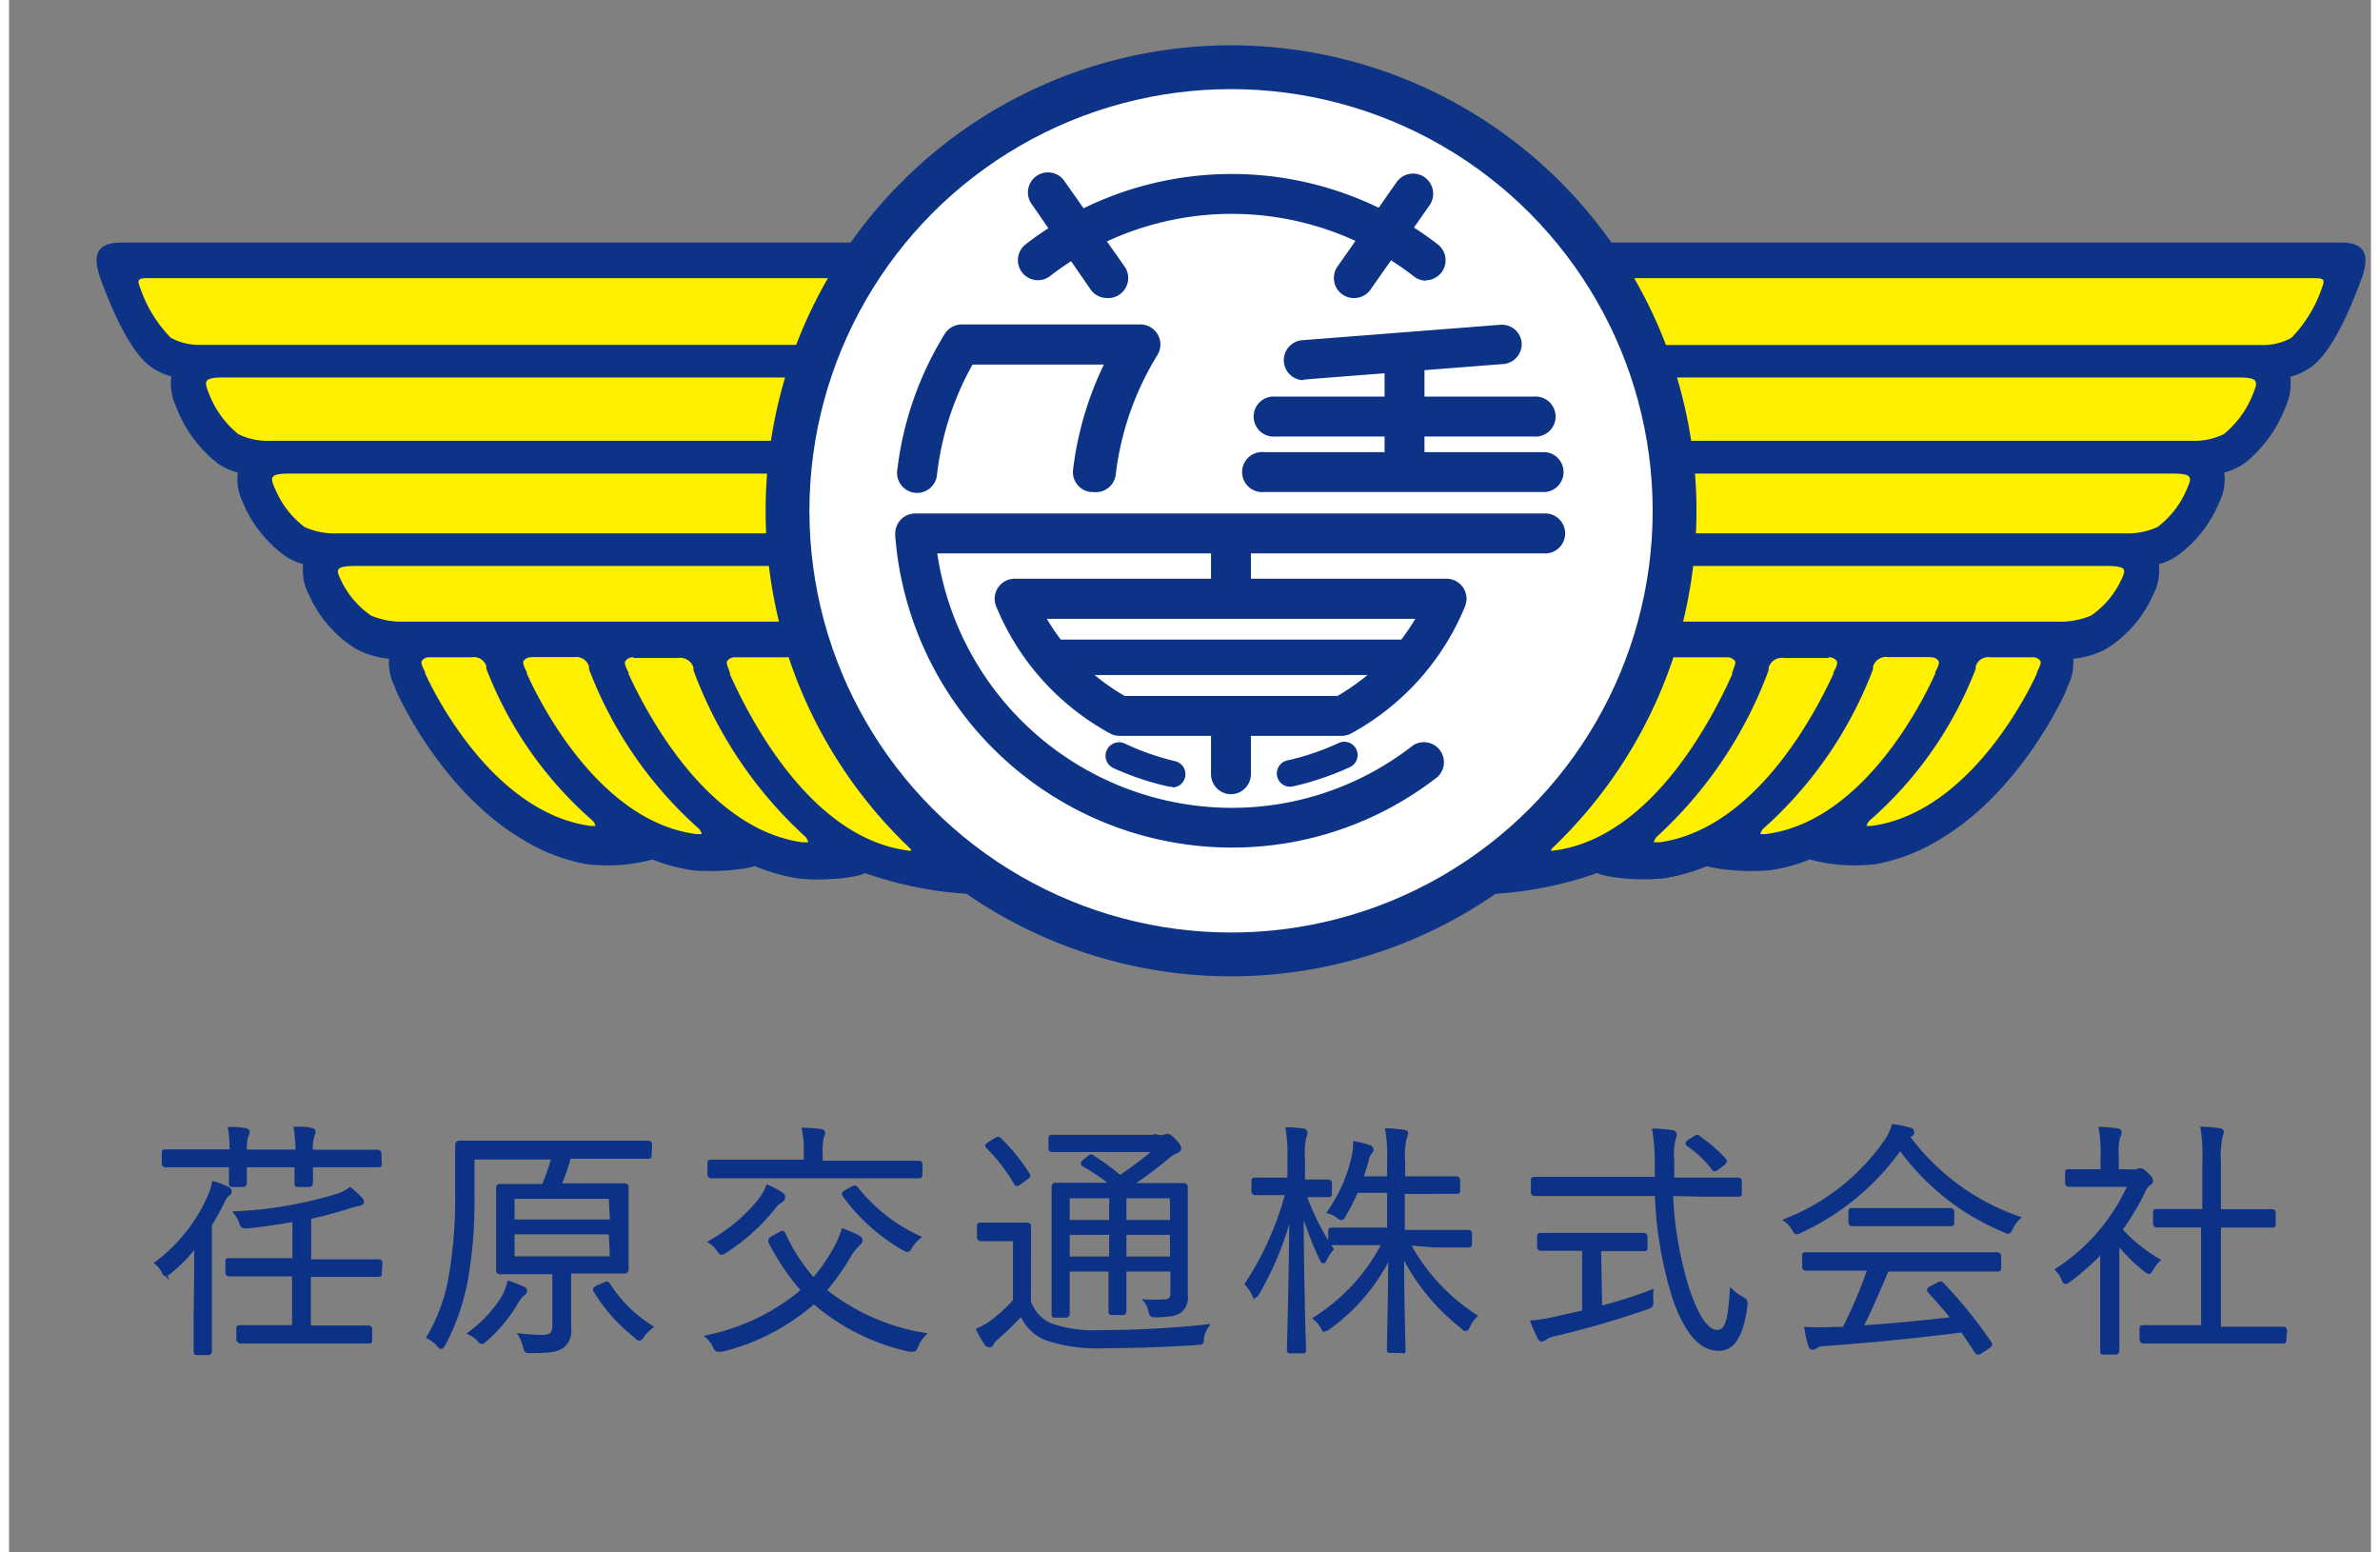 <?xml version="1.0" encoding="UTF-8"?> <svg xmlns="http://www.w3.org/2000/svg" viewBox="-4.92 -2.556 133.21 87.52" width="2500" height="1630"><rect x="-4.92" y="-2.556" width="133.21" height="87.52" fill="#808080" stroke="none"/><path fill="#0d3387" d="M1.44 11.12h59.78v5.61h5.26v5.41h5.26v5.22H77v7.18H41.35a24.21 24.21 0 0 0 5.87 9 2.21 2.21 0 0 1 .55 2.94c-.18.28 4.06 1.55 3 1.55-.18 0-1-.11-1-.12l-.42-.05a21.17 21.17 0 0 1-7.5-1.78 2.13 2.13 0 0 1-1.79.88 3.06 3.06 0 0 1-.45 0 10.19 10.19 0 0 1-3.71-1.34 2.13 2.13 0 0 1-1.8.91 3.21 3.21 0 0 1-.38 0 9.73 9.73 0 0 1-2.34-.62 9.8 9.8 0 0 1-3.76.26 10.51 10.51 0 0 1-3.76-1.5c-4.29-2.62-6.71-7.68-7-8.4v-.06a2.9 2.9 0 0 1-.35-1.62 4.86 4.86 0 0 1-1.89-.57A6.87 6.87 0 0 1 12 31a2.91 2.91 0 0 1-.33-1.74 3.68 3.68 0 0 1-1-.45 7.09 7.09 0 0 1-2.39-3 3 3 0 0 1-.3-1.72 3.65 3.65 0 0 1-1.14-.52 7.38 7.38 0 0 1-2.34-3.19 3.14 3.14 0 0 1-.27-1.71 3.64 3.64 0 0 1-1.23-.6c-.88-.68-1.81-2.35-2.69-4.71-.6-1.54-.31-2.24 1.13-2.24z"></path><path fill="#fff000" d="M2.93 13.13c-.58 0-.65.06-.44.59a7.45 7.45 0 0 0 1.71 2.77 3.37 3.37 0 0 0 1.76.4h53.26v-3.76H2.93m4.27 5.6c-1.15 0-1.13.2-.85.9A5.5 5.5 0 0 0 8 21.92a3.7 3.7 0 0 0 1.81.38h54.7v-3.57H7.2m3.75 5.42c-1.18 0-1.16.19-.87.85a5.2 5.2 0 0 0 1.66 2.16 4.07 4.07 0 0 0 1.86.36h56.13v-3.37H10.95m3.74 5.21c-1.22 0-1.19.18-.89.8a5 5 0 0 0 1.7 2 4.5 4.5 0 0 0 1.91.34H75v-3.14H14.69m4.1 5.15a.49.49 0 0 0-.43.2c-.06.1 0 .29.18.61v.08c.91 2 4.23 7.93 9.34 8.62h.28s-.07-.21-.16-.29a21.74 21.74 0 0 1-6-8.57v-.14a.73.73 0 0 0-.83-.51h-2.38m5.76 0a.51.51 0 0 0-.45.2c-.06.1 0 .3.18.63v.08c.94 2.1 4.29 8.38 9.56 9.06h.31s-.07-.22-.16-.3a22.9 22.9 0 0 1-6.2-9v-.15a.76.76 0 0 0-.85-.53h-2.39m5.75.01a.52.52 0 0 0-.46.21c-.07.11 0 .31.18.65v.08c1 2.16 4.36 8.7 9.77 9.49h.37s-.07-.22-.17-.31a23.91 23.91 0 0 1-6.31-9.39v-.15a.78.78 0 0 0-.88-.54h-2.5"></path><path fill="#0d3387" d="M35.78 45.12l3.54.22 2.25-.86 1.88 2.13c-.22.31-2.56.56-3.91.36a10.36 10.36 0 0 1-3.76-1.38z"></path><path fill="#0d3387" d="M29.78 44.69l3.54.22 2.24-.91 1.88 2.13c-.22.31-2.56.56-3.91.36a10.36 10.36 0 0 1-3.76-1.38z"></path><path fill="#fff000" d="M35.58 34.72a.54.54 0 0 1 .47-.21h3a26.25 26.25 0 0 0 6.75 10.68s.18.16.15.21-.2 0-.21 0c-5.57-.75-9-7.7-10-9.92v-.08c-.13-.4-.23-.57-.16-.68z"></path><path fill="#0d3387" d="M126.56 11.12H66.78v5.61h-5.26v5.41h-5.26v5.22H51v7.18h35.65a24.21 24.21 0 0 1-5.87 9 2.21 2.21 0 0 0-.55 2.94c.18.28-4.06 1.55-3 1.55.18 0 1-.11 1-.12l.42-.05a21.17 21.17 0 0 0 7.5-1.78 2.13 2.13 0 0 0 1.79.88 3.08 3.08 0 0 0 .45 0 10.19 10.19 0 0 0 3.71-1.34 2.13 2.13 0 0 0 1.81.91 3.17 3.17 0 0 0 .38 0 9.72 9.72 0 0 0 2.34-.62 9.8 9.8 0 0 0 3.76.26 10.52 10.52 0 0 0 3.76-1.5c4.29-2.62 6.71-7.68 7-8.4v-.06a2.91 2.91 0 0 0 .35-1.62 4.86 4.86 0 0 0 1.89-.57A6.87 6.87 0 0 0 116 31a2.92 2.92 0 0 0 .33-1.74 3.68 3.68 0 0 0 1-.45 7.09 7.09 0 0 0 2.39-3 3 3 0 0 0 .3-1.72 3.65 3.65 0 0 0 1.14-.52 7.38 7.38 0 0 0 2.31-3.17 3.14 3.14 0 0 0 .27-1.71 3.64 3.64 0 0 0 1.25-.6c.88-.68 1.81-2.35 2.69-4.71.61-1.56.32-2.26-1.12-2.26z"></path><path fill="#fff000" d="M125.07 13.13c.58 0 .65.06.44.59a7.45 7.45 0 0 1-1.71 2.78 3.37 3.37 0 0 1-1.76.4H68.78v-3.77h56.29m-4.27 5.6c1.15 0 1.13.2.85.9a5.5 5.5 0 0 1-1.65 2.29 3.7 3.7 0 0 1-1.81.38H63.52v-3.57h57.28m-3.75 5.42c1.18 0 1.16.19.87.85a5.2 5.2 0 0 1-1.66 2.16 4.07 4.07 0 0 1-1.86.36H58.26v-3.37h58.79m-3.74 5.21c1.22 0 1.19.18.89.8a5 5 0 0 1-1.7 2 4.5 4.5 0 0 1-1.91.34H53v-3.14h60.3m-4.09 5.15a.49.49 0 0 1 .43.2c.06.1 0 .29-.18.61v.08c-.91 2-4.23 7.93-9.34 8.62h-.28s.07-.21.16-.29a21.74 21.74 0 0 0 6-8.57v-.14a.74.74 0 0 1 .83-.51h2.28m-5.66 0a.51.51 0 0 1 .45.2c.06.1 0 .3-.18.63v.08c-.94 2.1-4.29 8.38-9.56 9.06h-.31s.07-.22.16-.3a22.9 22.9 0 0 0 6.2-9v-.15a.76.76 0 0 1 .85-.53h2.35m-5.71.01a.52.52 0 0 1 .46.21c.07.11 0 .31-.19.65v.08c-1 2.16-4.36 8.7-9.77 9.49h-.36s.07-.22.17-.31a23.91 23.91 0 0 0 6.31-9.39v-.15a.78.78 0 0 1 .88-.54h2.5"></path><path fill="#0d3387" d="M92.22 45.12l-3.54.22-2.25-.86-1.88 2.12c.22.31 2.56.56 3.91.36a10.36 10.36 0 0 0 3.76-1.38z"></path><path fill="#0d3387" d="M98.22 44.69l-3.54.22-2.24-.91-1.88 2.13c.22.31 2.56.56 3.91.36a10.36 10.36 0 0 0 3.76-1.38z"></path><path fill="#fff000" d="M92.42 34.72a.54.54 0 0 0-.47-.21h-3a26.23 26.23 0 0 1-6.75 10.68s-.18.16-.15.21.2 0 .21 0c5.57-.75 9-7.7 10-9.92v-.08c.13-.4.23-.57.16-.68z"></path><path fill="#0d3387" d="M64 0a26.25 26.25 0 1 0 26.25 26.25A26.25 26.25 0 0 0 64 0z"></path><circle cx="64" cy="26.25" r="23.78" fill="#fff"></circle><path fill="#0d3387" d="M81.73 25.19H65.86a1.13 1.13 0 1 1 0-2.25h15.87a1.13 1.13 0 0 1 0 2.25zM68 18.88a1.13 1.13 0 0 1 0-2.25l11.18-.87a1.12 1.12 0 0 1 1.21 1 1.13 1.13 0 0 1-1 1.21l-11.18.87zm7-5.61a1.12 1.12 0 0 1-.69-.24 16.72 16.72 0 0 0-20.54 0 1.13 1.13 0 0 1-1.39-1.78 19 19 0 0 1 23.31 0 1.13 1.13 0 0 1-.69 2z"></path><path fill="#0d3387" d="M57 14.25a1.13 1.13 0 0 1-.92-.48L52.79 9a1.13 1.13 0 1 1 1.85-1.29L58 12.48a1.13 1.13 0 0 1-1 1.77zm14 0a1.13 1.13 0 0 1-1-1.77l3.32-4.74A1.13 1.13 0 0 1 75.21 9l-3.32 4.74a1.13 1.13 0 0 1-.89.51zM56.23 25.19h-.14a1.13 1.13 0 0 1-1-1.26A18.78 18.78 0 0 1 56.83 18h-7.41a16.51 16.51 0 0 0-2 6.18 1.13 1.13 0 1 1-2.24-.27 18.76 18.76 0 0 1 2.67-7.63 1.13 1.13 0 0 1 1-.54h10a1.13 1.13 0 0 1 1 1.72 16.54 16.54 0 0 0-2.35 6.72 1.13 1.13 0 0 1-1.27 1.01zM64 42.23a1.13 1.13 0 0 1-1.13-1.13v-2.92a1.13 1.13 0 1 1 2.25 0v2.92A1.13 1.13 0 0 1 64 42.23zm0-10.44a1.13 1.13 0 0 1-1.13-1.13v-2.57a1.13 1.13 0 1 1 2.25 0v2.58A1.13 1.13 0 0 1 64 31.79zm9.79-7.08a1.13 1.13 0 0 1-1.13-1.13v-6a1.13 1.13 0 0 1 2.25 0v6a1.13 1.13 0 0 1-1.12 1.13z"></path><path fill="#0d3387" d="M81.07 22.06H66.51a1.13 1.13 0 1 1 0-2.25h14.56a1.13 1.13 0 1 1 0 2.25zM70.29 38.94H57.71a1.13 1.13 0 0 1-.54-.14 14.36 14.36 0 0 1-6.42-7.17 1.13 1.13 0 0 1 1-1.55H76.2a1.13 1.13 0 0 1 1 1.55 14.36 14.36 0 0 1-6.42 7.17 1.13 1.13 0 0 1-.49.14zM58 36.69h12a12.14 12.14 0 0 0 4.39-4.35H53.61A12.14 12.14 0 0 0 58 36.69z"></path><path fill="#0d3387" d="M73.79 35.51H54.21a1 1 0 0 1 0-2h19.58a1 1 0 0 1 0 2zm-6.47 6.3a.75.75 0 0 1-.16-1.48 14.45 14.45 0 0 0 2.94-1 .75.75 0 0 1 .63 1.36 16 16 0 0 1-3.24 1.1zm-6.64 0h-.16a16 16 0 0 1-3.15-1.05.75.75 0 1 1 .63-1.39 14.48 14.48 0 0 0 2.85 1 .75.75 0 0 1-.16 1.48z"></path><path fill="#0d3387" d="M64 45.24a19.06 19.06 0 0 1-18.94-17.57 1 1 0 0 1 0-.11v-.06a1.13 1.13 0 0 1 1.13-1.1h35.63a1.13 1.13 0 0 1 0 2.25H47.43A16.81 16.81 0 0 0 64 43a16.57 16.57 0 0 0 10.26-3.52 1.13 1.13 0 0 1 1.38 1.78A18.81 18.81 0 0 1 64 45.24z"></path><path fill="#0c3287" stroke="#0c3287" stroke-width=".2" stroke-miterlimit="10" d="M5.62 69.29v-1.65a7.91 7.91 0 0 1-1.5 1.55c-.1.07-.15.11-.2.11s-.08 0-.13-.13a1.47 1.47 0 0 0-.39-.5 9.5 9.5 0 0 0 3-3.8 3.52 3.52 0 0 0 .22-.71 5.07 5.07 0 0 1 .76.29c.13.07.15.1.15.17s0 .11-.11.18a1 1 0 0 0-.27.38 12.94 12.94 0 0 1-.73 1.32v7.16s0 .1-.11.1h-.59c-.11 0-.13 0-.13-.1v-1.85zM16 63.06c0 .1 0 .11-.11.11h-3.77v1s0 .11-.1.11h-.63c-.1 0-.11 0-.11-.11v-1H8.39v1s0 .11-.11.11h-.59c-.1 0-.11 0-.11-.11v-1H3.9s-.11 0-.11-.11v-.6c0-.08 0-.1.11-.1h3.71a6.48 6.48 0 0 0-.08-1.27 5 5 0 0 1 .87.07c.08 0 .15.06.15.13a.3.3 0 0 1-.07.18 2.52 2.52 0 0 0-.08.9h2.94a9.93 9.93 0 0 0-.1-1.29c.38 0 .64 0 .88.07.08 0 .15.06.15.13a.56.56 0 0 1-.07.2 2.54 2.54 0 0 0-.08.9h3.75s.11 0 .11.1zm0 6.18c0 .1 0 .11-.1.11H12v2.94h3.35s.11 0 .11.11v.6c0 .1 0 .11-.11.11H8.12S8 73.06 8 73v-.62c0-.1 0-.11.11-.11h3.03v-2.95H7.49s-.11 0-.11-.11v-.61c0-.1 0-.11.11-.11h3.67v-2.25c-.85.15-1.74.28-2.62.38-.27 0-.31 0-.39-.25a1.77 1.77 0 0 0-.29-.52 23.18 23.18 0 0 0 5.77-1 2.63 2.63 0 0 0 .69-.35 5.68 5.68 0 0 1 .59.55c.07.08.08.11.08.18s-.08.11-.2.13a2.75 2.75 0 0 0-.46.11 22 22 0 0 1-2.31.62v2.47h3.92s.1 0 .1.11zm15.22-6.66c0 .1 0 .11-.11.11h-4.44a10.83 10.83 0 0 1-.55 1.58h3.67s.13 0 .13.1v4.68s0 .11-.13.11h-3.11v3.18a1.1 1.1 0 0 1-.36 1c-.31.24-.69.31-1.82.31-.27 0-.27 0-.34-.29a2.34 2.34 0 0 0-.25-.62 10.35 10.35 0 0 0 1.22.08c.57 0 .69-.21.69-.62v-3h-3.06s-.11 0-.11-.11v-4.68s0-.1.11-.1h2.46a13 13 0 0 0 .55-1.58h-4.54v2.19a25.45 25.45 0 0 1-.38 4.75 12.69 12.69 0 0 1-1.25 3.57c-.07.11-.1.17-.14.17s-.08 0-.17-.14a2.16 2.16 0 0 0-.56-.42A10 10 0 0 0 20 69.29a25.72 25.72 0 0 0 .34-4.45V62s0-.13.13-.13h10.67s.11 0 .11.13zM24 70.47a2.17 2.17 0 0 0-.28.38A8.62 8.62 0 0 1 21.95 73c-.1.08-.14.13-.18.13s-.1 0-.21-.15a1.64 1.64 0 0 0-.49-.35 7.56 7.56 0 0 0 1.77-1.85 3 3 0 0 0 .43-1 5.11 5.11 0 0 1 .79.31c.08 0 .14.1.14.15s-.07.16-.2.23zm5-5.52h-5.51v1.36h5.58zm0 2h-5.51v1.44h5.58zm-.34 2.91c.14-.07.15-.07.21 0a7.66 7.66 0 0 0 2.42 2.41 2.74 2.74 0 0 0-.48.5c-.07.11-.11.17-.17.17s-.1 0-.2-.13a9.38 9.38 0 0 1-2.3-2.58c-.06-.1 0-.13.14-.21zM38.58 67c.11-.06.14-.06.18 0a10.31 10.31 0 0 0 1.69 2.61 9.39 9.39 0 0 0 1.12-1.57 5.91 5.91 0 0 0 .55-1.21 8.7 8.7 0 0 1 .83.36c.1.06.17.13.17.2s-.06.15-.17.24a3.39 3.39 0 0 0-.5.66 13.37 13.37 0 0 1-1.37 1.92 12.14 12.14 0 0 0 5.6 2.49 2 2 0 0 0-.41.63c-.07.18-.11.24-.21.24h-.2a12.3 12.3 0 0 1-5.39-2.7 12.33 12.33 0 0 1-5.18 2.7.89.89 0 0 1-.22 0c-.1 0-.13-.06-.21-.22a1.55 1.55 0 0 0-.39-.52 12.13 12.13 0 0 0 5.39-2.62A13 13 0 0 1 38 67.46c0-.1 0-.13.13-.21zm7.91-3.32c0 .1 0 .11-.11.11h-11.7s-.11 0-.11-.11v-.63c0-.1 0-.11.11-.11H40v-.39a5.89 5.89 0 0 0-.1-1.41 9 9 0 0 1 .94.07c.1 0 .17.06.17.11a.67.67 0 0 1-.08.25 3.8 3.8 0 0 0-.06 1V63h5.52s.11 0 .11.11zm-7.87 1.44a2.09 2.09 0 0 0-.42.43A11.22 11.22 0 0 1 35.48 68c-.1.06-.15.1-.21.1s-.1-.06-.18-.17a1.57 1.57 0 0 0-.46-.45 9.51 9.51 0 0 0 2.84-2.41 2.71 2.71 0 0 0 .39-.71 4.57 4.57 0 0 1 .74.39c.13.08.15.13.15.21s-.05.14-.13.2zm4-.66c.14-.08.18-.08.25 0a9.6 9.6 0 0 0 3.52 2.76 2 2 0 0 0-.45.52c-.08.14-.13.2-.18.2a.5.5 0 0 1-.22-.08 10.81 10.81 0 0 1-3.35-3c-.07-.1-.06-.13.1-.22zm9.99 6.37a2.18 2.18 0 0 0 1.23 1.34 7.37 7.37 0 0 0 2.8.38 57.65 57.65 0 0 0 6-.32 1.61 1.61 0 0 0-.27.67c0 .28 0 .28-.32.29-1.83.13-3.67.18-5.1.18a9.11 9.11 0 0 1-3.43-.46 2.57 2.57 0 0 1-1.34-1.37 18.42 18.42 0 0 1-1.4 1.36 1 1 0 0 0-.27.32.17.17 0 0 1-.15.11.24.24 0 0 1-.17-.11 4.59 4.59 0 0 1-.45-.79 4 4 0 0 0 .87-.52 8.56 8.56 0 0 0 1.19-1.11v-3.46h-1.92s-.11 0-.11-.13v-.62c0-.08 0-.1.11-.1h2.63s.11 0 .11.1v1.33zm-1.89-9.12c.13-.08.15-.08.24 0a10.56 10.56 0 0 1 1.58 1.95c.06.1.06.11-.1.22l-.34.25c-.17.13-.21.13-.27 0a10 10 0 0 0-1.54-2c-.08-.07-.07-.1.08-.2zm8.74 2.55h1.89s.11 0 .11.11v6.09a1 1 0 0 1-.31.9c-.24.17-.5.25-1.37.27-.27 0-.28 0-.34-.24a1.21 1.21 0 0 0-.25-.57 8.83 8.83 0 0 0 1 0c.35 0 .49-.13.49-.5v-1.27H58v2.34s0 .11-.1.11h-.6c-.1 0-.11 0-.11-.11v-2.34H54.8v2.49s0 .11-.11.11h-.6c-.1 0-.11 0-.11-.11v-7.19s0-.11.11-.11h3.22a11 11 0 0 0-1.6-1.09c-.1-.06-.11-.11 0-.22l.28-.22c.11-.1.14-.08.24 0a14.79 14.79 0 0 1 1.51 1.11 21.54 21.54 0 0 0 2-1.51h-5.83s-.11 0-.11-.11v-.53c0-.11 0-.13.11-.13h5.99a.91.91 0 0 0 .34 0 .33.33 0 0 1 .17-.06c.08 0 .2.08.39.28s.29.34.29.43-.06.15-.18.2a1.43 1.43 0 0 0-.49.31 22.66 22.66 0 0 1-2.1 1.56h1.13zm-2.23.66H54.8v1.42h2.42zm0 2.06H54.8v1.42h2.42zm3.42-2.06H58v1.42h2.66zm0 2.06H58v1.42h2.66zm7.48-2.2a14.07 14.07 0 0 0 1.55 3.1 2.73 2.73 0 0 0-.35.53c-.06.11-.08.17-.13.17s-.07-.07-.13-.18A18.56 18.56 0 0 1 68 65.55c0 4.34.13 7.84.13 8s0 .11-.11.11h-.66c-.1 0-.11 0-.11-.11s.11-3.71.14-7.83a18.17 18.17 0 0 1-1.89 4.65c-.06.1-.1.15-.14.15s-.07-.06-.13-.17a2.12 2.12 0 0 0-.35-.5 17.46 17.46 0 0 0 2.28-5.11h-1.8s-.11 0-.11-.11v-.55c0-.11 0-.13.11-.13h1.92v-1.19a8.28 8.28 0 0 0-.1-1.65 8 8 0 0 1 .88.07c.1 0 .15.07.15.13a.63.63 0 0 1-.07.27 4.21 4.21 0 0 0-.07 1.18v1.3h1.41s.11 0 .11.13v.55c0 .1 0 .11-.11.11h-1.33zM74 67.57a11.24 11.24 0 0 0 3.78 4.09 1.8 1.8 0 0 0-.39.56c-.06.13-.1.18-.15.18s-.1 0-.2-.13a11.87 11.87 0 0 1-3.38-4.16c0 2.65.08 5.2.08 5.42s0 .11-.11.11H73c-.1 0-.11 0-.11-.11s.06-2.73.08-5.34a10.9 10.9 0 0 1-3.47 4.13.41.41 0 0 1-.2.1c-.06 0-.08-.06-.17-.17a1.88 1.88 0 0 0-.39-.46 10.83 10.83 0 0 0 3.87-4.23h-2.92s-.11 0-.11-.13v-.56c0-.08 0-.1.11-.1h3.21v-2.16h-1.83a10.87 10.87 0 0 1-.67 1.33c-.07.13-.11.2-.17.2s-.11 0-.21-.11a1.34 1.34 0 0 0-.49-.24 8.94 8.94 0 0 0 1.37-3.1 3.36 3.36 0 0 0 .08-.78 5.07 5.07 0 0 1 .8.2c.08 0 .15.08.15.15s0 .11-.1.2a1.12 1.12 0 0 0-.17.42c-.08.31-.18.64-.31 1h1.55v-.92a8.82 8.82 0 0 0-.1-1.79 7.56 7.56 0 0 1 .9.08c.11 0 .18.06.18.11a.92.92 0 0 1-.08.28 4.65 4.65 0 0 0-.08 1.3v.94h2.99s.11 0 .11.11v.57c0 .1 0 .11-.11.11H73.7v2.23h3.68s.11 0 .11.1v.56c0 .11 0 .13-.11.13h-1.92zm14.83-2.78a20.68 20.68 0 0 0 .94 5.41c.45 1.32 1 2.34 1.65 2.34s.71-1 .81-2.3a2.89 2.89 0 0 0 .53.39c.27.15.29.17.27.43-.22 1.67-.71 2.46-1.5 2.46-1 0-1.81-.84-2.52-2.83a22.3 22.3 0 0 1-1.01-5.9h-6.88s-.11 0-.11-.11v-.66c0-.1 0-.11.11-.11H88v-1a11.09 11.09 0 0 0-.14-1.72 7.93 7.93 0 0 1 1 .08c.1 0 .18.08.18.15a.92.92 0 0 1-.07.27 3.31 3.31 0 0 0-.07 1.18v1.08h3.7s.11 0 .11.11v.66c0 .1 0 .11-.11.11h-1.88zm-4 6.4a26.09 26.09 0 0 0 2.89-.92 3.37 3.37 0 0 0 0 .53c0 .28 0 .29-.28.39a53.42 53.42 0 0 1-5.16 1.5 1.45 1.45 0 0 0-.55.21.48.48 0 0 1-.21.1c-.06 0-.11-.06-.15-.15S81.1 72.3 81 72a9.5 9.5 0 0 0 1.29-.21l1.61-.36v-3.55h-2.43s-.11 0-.11-.11v-.57c0-.11 0-.13.11-.13h5.81s.11 0 .11.13v.59c0 .1 0 .11-.11.11h-2.51zm5.31-9.57c.13-.11.17-.11.27 0a8.14 8.14 0 0 1 1.41 1.22c.06.07.07.11-.08.24l-.29.22c-.17.13-.2.13-.28 0a6 6 0 0 0-1.38-1.3c-.08-.06-.08-.1.06-.21zM108 66.7c-.08.15-.11.22-.18.22a.49.49 0 0 1-.2-.08 13.66 13.66 0 0 1-5.88-4.65 14.08 14.08 0 0 1-5.63 4.68.52.52 0 0 1-.21.08c-.07 0-.1-.06-.18-.21a1.52 1.52 0 0 0-.43-.48 12.39 12.39 0 0 0 5.7-4.54 3.18 3.18 0 0 0 .36-.78 5.19 5.19 0 0 1 .88.18c.14 0 .2.08.2.17a.15.15 0 0 1-.1.15.75.75 0 0 0-.15.1 13.05 13.05 0 0 0 6.23 4.59 2 2 0 0 0-.41.57zm-.66 2.24c0 .1 0 .11-.11.11H101c-.42 1-.9 2.14-1.46 3.24 1.68-.11 3.57-.29 5.18-.48-.41-.52-.84-1-1.32-1.54-.08-.08-.06-.13.08-.2l.41-.22c.11-.06.15-.06.21 0a25.15 25.15 0 0 1 2.69 3.32c.06.07.06.13-.07.21l-.43.29a.44.44 0 0 1-.15.07s-.07 0-.11-.08c-.27-.41-.52-.8-.8-1.18-2.46.32-5.27.59-7.72.77a1 1 0 0 0-.53.13.25.25 0 0 1-.18.08c-.08 0-.13-.07-.15-.15a8.37 8.37 0 0 1-.21-.94 13.63 13.63 0 0 0 1.53 0h.6A25.63 25.63 0 0 0 100 69h-3.56s-.13 0-.13-.11v-.62c0-.1 0-.11.13-.11h10.78s.11 0 .11.11zm-2.65-2.56c0 .1 0 .11-.11.11h-5.55s-.11 0-.11-.11v-.6c0-.1 0-.11.11-.11h5.55s.11 0 .11.11zm10.24-2.89a.37.37 0 0 0 .25-.06h.13c.07 0 .17.06.35.24s.24.28.24.34 0 .11-.11.18a.8.8 0 0 0-.28.34 14.23 14.23 0 0 1-1.34 2.26 8.86 8.86 0 0 0 2.13 1.72 2.07 2.07 0 0 0-.39.52c-.06.11-.1.15-.15.15a.33.33 0 0 1-.18-.1A9.72 9.72 0 0 1 114 67.5v6.12s0 .11-.11.11h-.66c-.1 0-.11 0-.11-.11V68a14.72 14.72 0 0 1-1.84 1.64c-.1.07-.15.11-.21.11s-.08-.06-.14-.18a1.52 1.52 0 0 0-.34-.52 11.12 11.12 0 0 0 4.09-4.78h-3.43s-.11 0-.11-.11v-.57c0-.1 0-.11.11-.11h1.89v-.81a7.67 7.67 0 0 0-.1-1.58 8.45 8.45 0 0 1 .91.08c.11 0 .18.07.18.11a.6.6 0 0 1-.08.27 3.11 3.11 0 0 0-.08 1.09v.84zm8.49 9.51c0 .1 0 .11-.11.11h-7.84s-.13 0-.13-.11v-.62c0-.1 0-.11.13-.11h3.34v-5.71h-2.6s-.11 0-.11-.11v-.62c0-.1 0-.11.11-.11h2.67V63a10 10 0 0 0-.1-1.92 8.07 8.07 0 0 1 .94.08c.1 0 .17.06.17.11a1 1 0 0 1-.06.24 5.22 5.22 0 0 0-.1 1.46v2.76h2.98s.11 0 .11.11v.62c0 .1 0 .11-.11.11h-2.98v5.79h3.62s.11 0 .11.11z"></path></svg> 